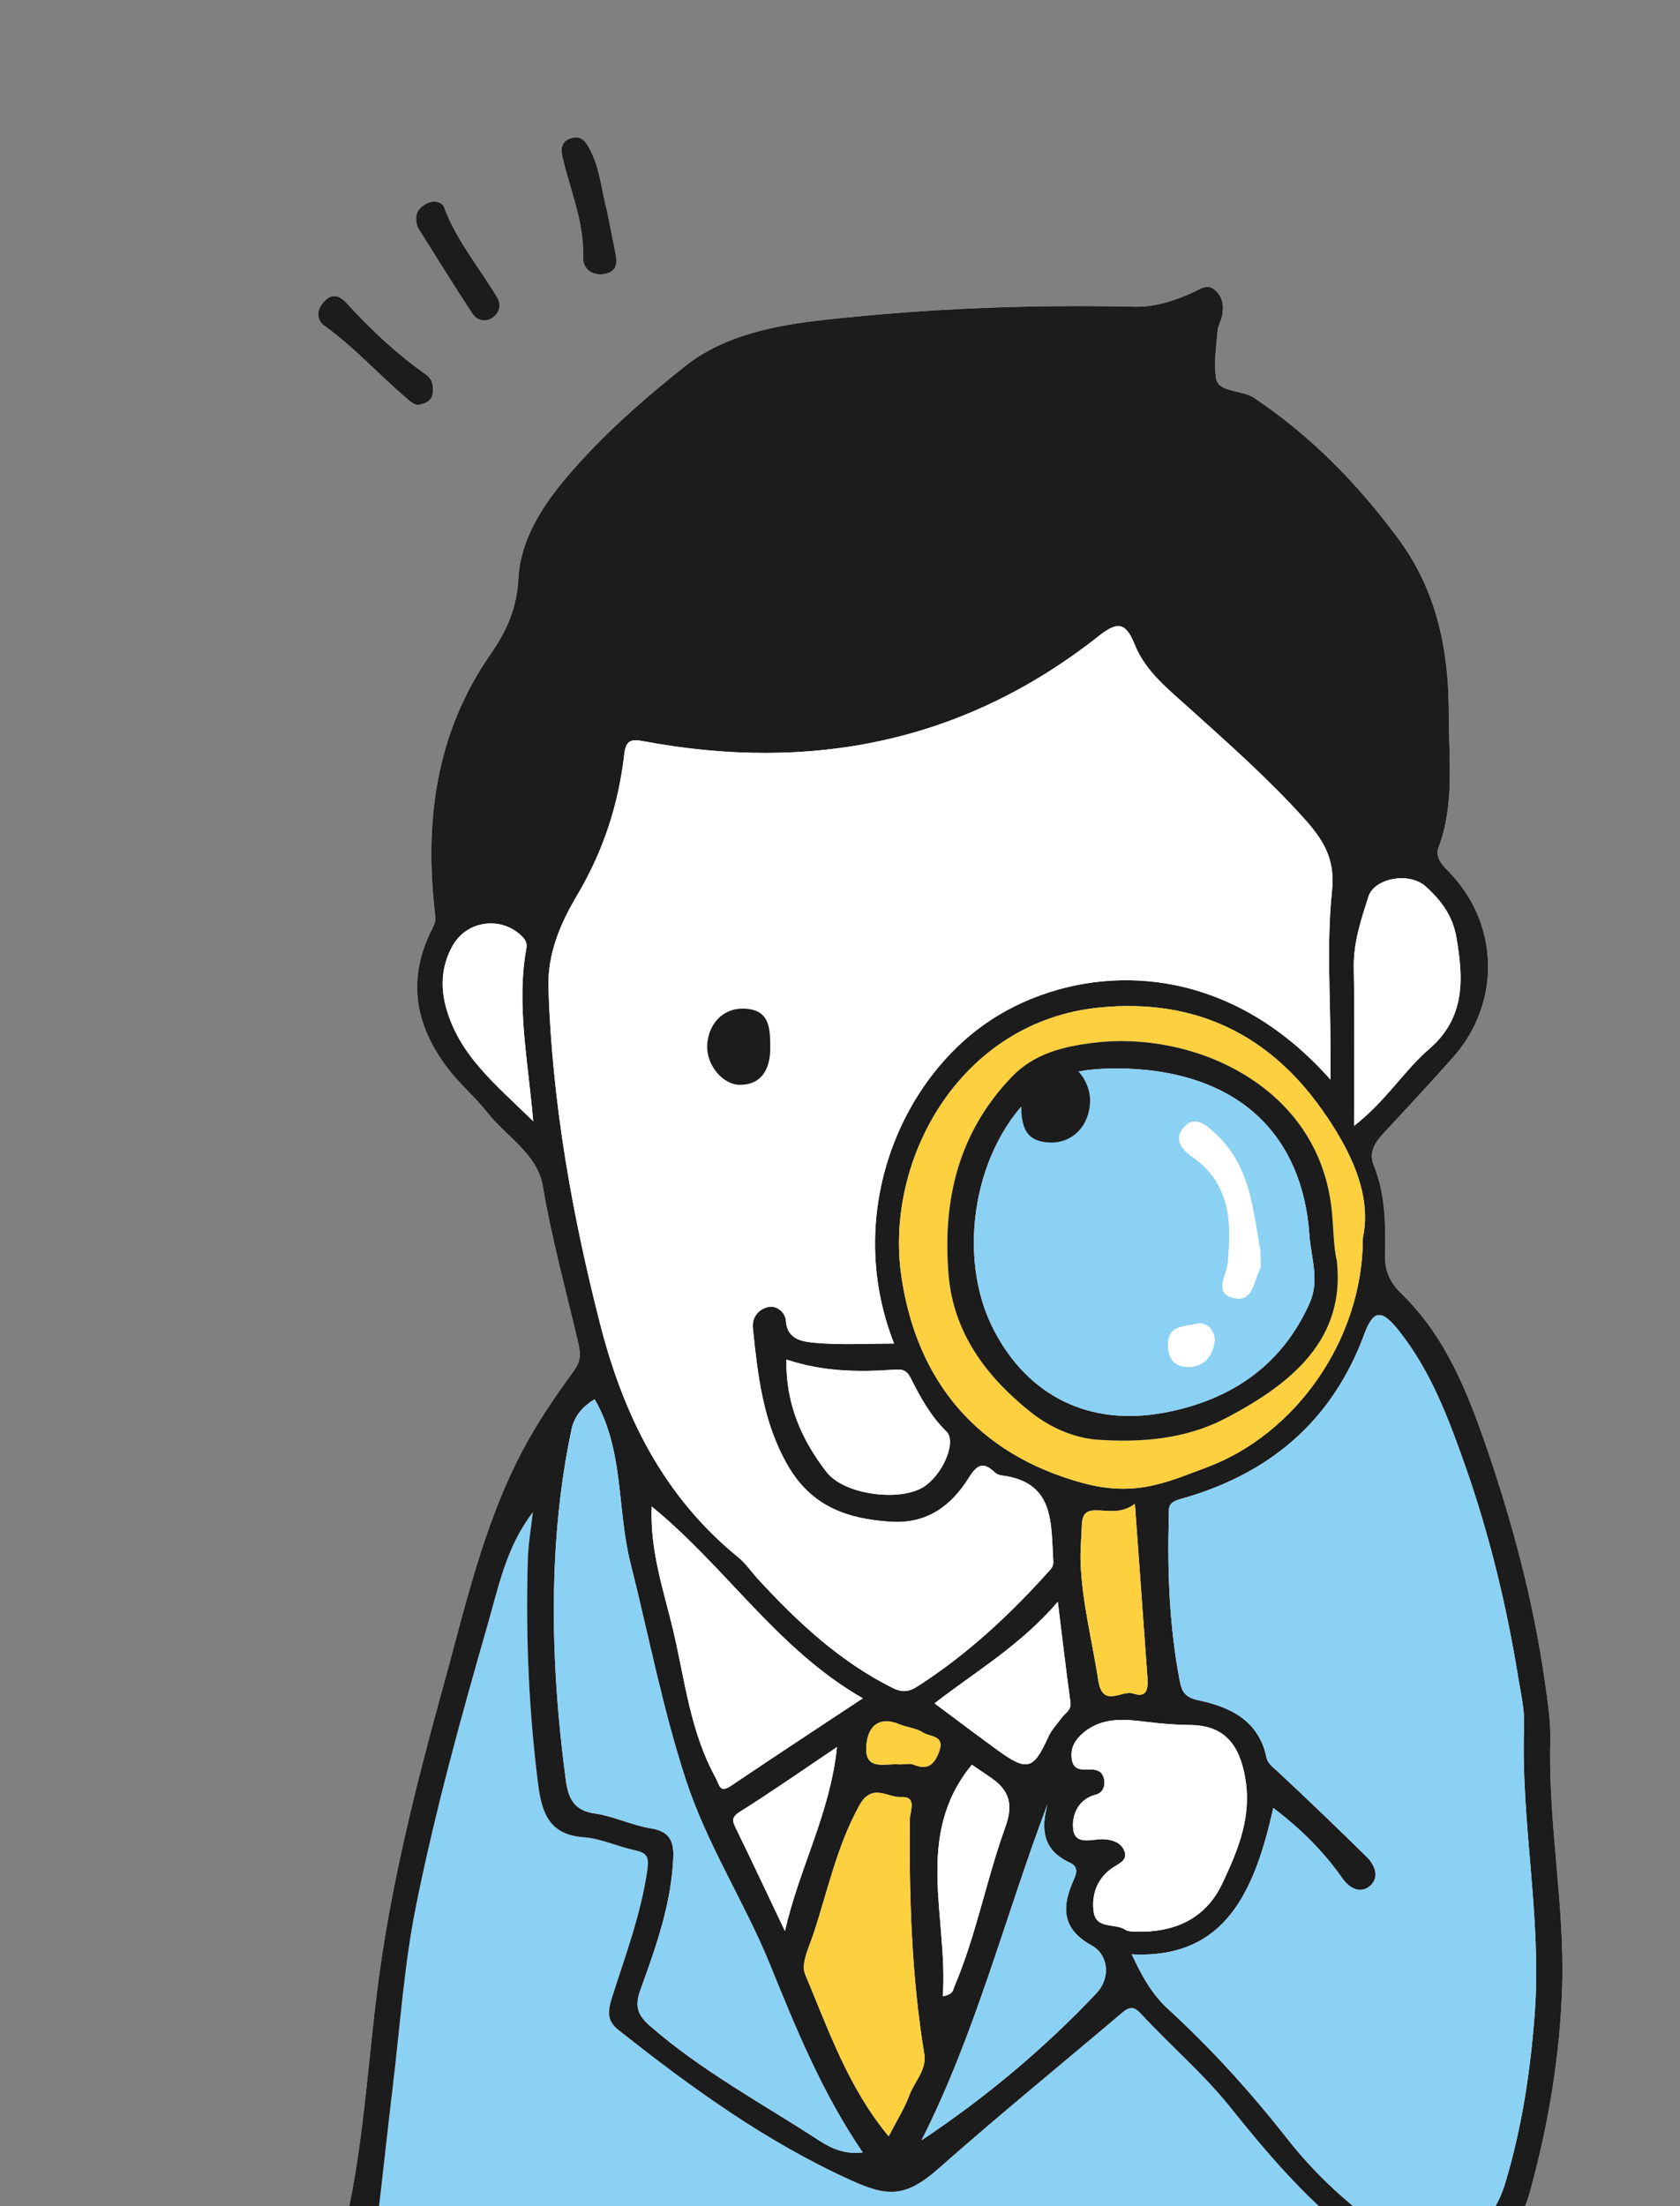 <?xml version="1.0" encoding="utf-8"?>
<!-- Generator: Adobe Illustrator 28.2.0, SVG Export Plug-In . SVG Version: 6.00 Build 0)  -->
<svg version="1.1" xmlns="http://www.w3.org/2000/svg" xmlns:xlink="http://www.w3.org/1999/xlink" x="0px" y="0px" width="160px"
	 height="210px" viewBox="0 0 160 210" enable-background="new 0 0 160 210" xml:space="preserve">
<rect x="0" y="0" width="160" height="210" fill="#808080" stroke="none"/>
<g id="レイヤー_1">
</g>
<g id="レイヤー_3">
</g>
<g id="レイヤー_2">
	<g>
		<path fill="#8BD1F4" d="M50.782,138.753c0,0-8.746,25.288-10.625,35.041s-5.325,33.246-5.325,35.126s-0.668,4.578-0.668,4.578
			l104.039,2.313l-33.838-57.277L50.782,138.753z"/>
		<path fill="#FFFFFF" d="M50.745,143.947c-0.166,1.508-0.437,3.014-0.479,4.526c-0.199,7.158,0.077,14.296,0.994,21.408
			c0.347,2.689,1.061,4.766,4.325,4.999c1.642,0.117,3.228,0.888,4.866,1.235c1.152,0.244,1.389,0.606,1.204,1.885
			c-0.605,4.186-2.083,8.11-3.349,12.092c-0.411,1.292-0.554,2.22,0.589,3.125c6.956,5.506,14.081,10.673,22.263,14.362
			c3.392,1.529,5.107,1.592,8.234-1.174c5.696-5.037,11.636-9.869,17.455-14.808c0.831-0.705,1.236-0.552,1.855,0.118
			c2.778,3.011,5.916,5.665,8.492,8.886c3.4,4.249,6.939,8.401,11.209,11.825c1.907,1.529,3.792,3.206,6.225,3.846
			c2.462,0.648,5.047,1.219,7.079-1.016c1.751-1.926,3.294-4.031,3.999-6.6c1.764-6.432,2.879-12.973,3.075-19.648
			c0.229-7.764-1.336-15.443-1.129-23.226c0.05-1.879-0.256-3.887-0.535-5.819c-1.093-7.573-3.046-14.936-5.532-22.161
			c-1.839-5.344-3.921-10.582-8.08-14.629c-1.106-1.077-1.621-2.126-1.592-3.73c0.052-2.859,0.042-5.757-1.07-8.499
			c-0.58-1.429,0.281-2.391,1.179-3.354c2.152-2.307,4.302-4.619,6.393-6.981c4.545-5.132,4.389-12.648-0.374-17.569
			c-0.689-0.711-1.397-1.415-1.025-2.406c1.545-4.122,0.955-8.399,0.966-12.616c0.016-5.989-1.09-11.686-4.768-16.678
			c-3.866-5.247-8.34-9.834-13.769-13.464c-1.177-0.787-3.396-0.493-3.626-1.854c-0.233-1.382,0.014-3.031,0.145-4.556
			c0.042-0.49,0.348-0.952,0.438-1.444c0.159-0.865,0.087-1.676-0.622-2.352c-0.775-0.738-1.432-0.169-2.091,0.131
			c-1.785,0.811-3.659,1.436-5.6,1.392c-9.899-0.223-19.78,0.165-29.608,1.256c-4.645,0.516-9.513,1.458-13.195,4.377
			c-4.035,3.199-7.981,6.658-11.346,10.634c-2.361,2.789-4.387,6.005-4.569,9.622c-0.143,2.838-1.158,5.04-2.627,7.15
			c-5.286,7.592-6.348,16.04-5.291,24.948c0.056,0.473-0.068,0.792-0.265,1.177c-2.391,4.679-1.764,9.002,1.341,13.182
			c1.18,1.589,2.687,2.837,3.888,4.36c1.814,2.302,4.765,3.949,5.278,6.992c0.854,5.061,2.223,9.989,3.381,14.968
			c0.26,1.116,0.221,1.749-0.477,2.704c-1.799,2.46-3.509,4.973-4.938,7.714c-3.675,7.049-5.364,14.716-7.454,22.268
			c-2.644,9.554-5.064,19.165-6.295,29.019c-0.909,7.276-1.324,14.62-2.936,21.795c-0.291,1.294,0.378,1.902,1.188,2.139
			c0.931,0.273,1.586-0.534,1.699-1.464c0.549-4.523,1.022-9.055,1.565-13.578c0.686-5.702,1.069-11.469,2.202-17.083
			c1.82-9.016,4.271-17.896,6.816-26.742C47.497,150.975,48.23,147.213,50.745,143.947z"/>
		<path fill="#1C1C1C" d="M50.745,143.947c-2.515,3.266-3.248,7.028-4.3,10.685c-2.545,8.846-4.996,17.726-6.816,26.742
			c-1.133,5.614-1.517,11.38-2.202,17.083c-0.544,4.523-1.017,9.056-1.565,13.578c-0.113,0.93-0.768,1.738-1.699,1.464
			c-0.81-0.238-1.478-0.845-1.188-2.139c1.612-7.175,2.027-14.519,2.936-21.795c1.231-9.853,3.652-19.465,6.295-29.019
			c2.09-7.552,3.778-15.219,7.454-22.268c1.429-2.741,3.139-5.254,4.938-7.714c0.698-0.955,0.737-1.588,0.477-2.704
			c-1.158-4.98-2.527-9.907-3.381-14.968c-0.513-3.043-3.464-4.69-5.278-6.992c-1.2-1.523-2.707-2.771-3.888-4.36
			c-3.105-4.18-3.733-8.503-1.341-13.182c0.197-0.385,0.321-0.704,0.265-1.177c-1.057-8.909,0.005-17.357,5.291-24.948
			c1.469-2.109,2.484-4.311,2.627-7.15c0.182-3.617,2.209-6.833,4.569-9.622c3.365-3.976,7.311-7.435,11.346-10.634
			c3.682-2.919,8.549-3.862,13.195-4.377c9.828-1.091,19.708-1.48,29.608-1.256c1.941,0.044,3.815-0.582,5.6-1.392
			c0.66-0.299,1.316-0.869,2.091-0.131c0.71,0.676,0.781,1.487,0.622,2.352c-0.091,0.492-0.396,0.954-0.438,1.444
			c-0.131,1.525-0.378,3.173-0.145,4.556c0.23,1.362,2.449,1.067,3.626,1.854c5.429,3.63,9.903,8.217,13.769,13.464
			c3.678,4.992,4.784,10.689,4.768,16.678c-0.011,4.217,0.578,8.495-0.966,12.616c-0.372,0.991,0.337,1.695,1.025,2.406
			c4.763,4.92,4.92,12.436,0.374,17.569c-2.092,2.362-4.241,4.674-6.393,6.981c-0.898,0.963-1.759,1.925-1.179,3.354
			c1.113,2.742,1.122,5.64,1.07,8.499c-0.029,1.605,0.485,2.654,1.592,3.73c4.159,4.048,6.241,9.286,8.08,14.629
			c2.486,7.225,4.438,14.588,5.532,22.161c0.279,1.932,0.585,3.94,0.535,5.819c-0.207,7.783,1.358,15.462,1.129,23.226
			c-0.197,6.674-1.311,13.216-3.075,19.648c-0.705,2.57-2.247,4.675-3.999,6.6c-2.032,2.235-4.617,1.664-7.079,1.016
			c-2.433-0.641-4.318-2.318-6.225-3.846c-4.27-3.423-7.809-7.575-11.209-11.825c-2.577-3.22-5.715-5.875-8.492-8.886
			c-0.619-0.671-1.023-0.824-1.855-0.118c-5.819,4.939-11.759,9.77-17.455,14.808c-3.128,2.766-4.842,2.703-8.234,1.174
			c-8.181-3.689-15.306-8.856-22.263-14.362c-1.144-0.905-1-1.833-0.589-3.125c1.266-3.982,2.744-7.906,3.349-12.092
			c0.185-1.278-0.052-1.64-1.204-1.885c-1.638-0.348-3.224-1.118-4.866-1.235c-3.264-0.233-3.978-2.311-4.325-4.999
			c-0.917-7.112-1.193-14.25-0.994-21.408C50.309,146.961,50.58,145.455,50.745,143.947z M126.717,102.771c0-1.066,0-1.88,0-2.694
			c0-5.109-0.389-10.26,0.145-15.313c0.324-3.065-0.905-4.896-2.64-6.831c-3.364-3.754-7.14-7.078-10.874-10.451
			c-2.013-1.819-4.256-3.55-5.284-6.14c-0.906-2.282-1.771-2.098-3.475-0.756c-12.846,10.12-27.422,12.931-43.295,9.972
			c-1.148-0.214-1.681-0.137-1.838,1.233c-0.546,4.771-1.978,9.182-4.479,13.408c-1.529,2.583-2.856,5.492-2.743,8.9
			c0.36,10.864,2.238,21.45,4.926,31.947c2.231,8.71,6.035,16.405,13.152,22.191c0.719,0.585,1.253,1.395,1.889,2.086
			c3.751,4.069,7.749,7.812,12.776,10.331c1.005,0.504,1.619,0.375,2.455-0.162c4.747-3.052,8.821-6.858,12.568-11.046
			c0.26-0.291,0.337-0.502,0.313-0.861c-0.234-3.569,0.178-7.516-4.927-8.144c-0.232-0.029-0.494-0.147-0.663-0.307
			c-1.062-1.008-1.658-0.746-2.426,0.49c-1.689,2.717-4.017,4.457-7.486,4.226c-4.144-0.276-7.552-1.449-9.815-5.411
			c-2.344-4.102-2.826-8.525-3.293-13.015c-0.113-1.084,0.614-1.875,1.558-2.029c0.717-0.117,1.535,0.51,1.589,1.342
			c0.116,1.804,1.645,1.973,2.716,2.076c2.469,0.236,4.976,0.075,7.583,0.075c-4.871-12.391,0.65-25.625,9.878-31.214
			C102.908,91.898,116.133,90.831,126.717,102.771z M107.787,186.028c0.914,1.958,1.859,3.74,3.456,5.204
			c4.15,3.803,7.92,7.971,11.397,12.401c3.123,3.979,6.926,7.241,11.151,9.942c2.496,1.595,5.222,2.219,7.485-1.583
			c0.773-1.298,1.587-2.57,2.034-4.041c1.624-5.35,2.459-10.858,2.861-16.397c0.663-9.124-1.363-18.176-1.02-27.312
			c0.056-1.503-0.31-3.031-0.554-4.535c-1.114-6.87-2.742-13.612-5.055-20.183c-1.588-4.511-3.262-8.98-6.267-12.791
			c-1.67-2.117-2.458-2.124-3.349,0.282c-3.091,8.347-9.142,13.355-17.522,15.682c-1.271,0.353-1.069,0.889-1.091,1.714
			c-0.139,5.187,0.051,10.347,1.019,15.464c0.206,1.091,0.451,1.681,1.785,1.963c3.034,0.641,5.767,1.918,6.499,5.451
			c0.124,0.6,0.635,0.933,1.079,1.347c2.861,2.665,5.679,5.375,8.468,8.115c0.861,0.846,1.257,2.077,0.201,2.855
			c-0.799,0.589-1.775,0.25-2.535-0.836c-1.79-2.554-4.01-4.744-6.563-6.673C119.482,180.046,116.693,186.487,107.787,186.028z
			 M82.162,204.883c-3.822-5.594-6.324-11.703-8.797-17.802c-2.425-5.983-5.986-11.379-8.031-17.616
			c-2.231-6.802-3.547-13.77-5.284-20.656c-1.305-5.169-0.61-10.773-3.414-15.612c-1.043,0.582-1.936,1.589-2.195,2.805
			c-0.896,4.209-1.398,8.494-1.593,12.787c-0.313,6.897,0.122,13.773,1.037,20.619c0.229,1.714,0.728,2.924,2.752,3.212
			c1.804,0.256,3.518,1.119,5.321,1.408c1.754,0.281,2.234,1.161,2.166,2.776c-0.185,4.419-1.651,8.518-3.128,12.6
			c-0.543,1.501-0.347,2.343,0.918,3.446c4.945,4.309,10.702,7.384,16.145,10.93C79.194,204.518,80.508,205.091,82.162,204.883z
			 M129.799,117.813c0.925-4.324-1.449-8.719-3.893-12.18c-4.951-7.013-11.92-10.65-21.205-9.727
			c-13.226,1.314-20.49,14.437-18.856,25.583c1.448,9.883,7.131,16.909,17.256,19.668c2.342,0.638,4.549,0.751,6.925,0.185
			c1.658-0.395,3.177-1.036,4.752-1.611C123.375,136.594,129.799,127.524,129.799,117.813z M108.887,183.874
			c3.429-0.097,6.067-1.483,7.55-4.64c1.496-3.185,2.82-6.348,2.137-10.104c-0.574-3.161-2.039-4.899-5.213-4.931
			c-1.353-0.014-2.676-0.117-4.026-0.283c-2.041-0.25-4.245-0.541-6.096,0.972c-0.857,0.701-1.346,1.507-1.15,2.628
			c0.191,1.092,1.068,0.904,1.814,0.916c0.68,0.011,1.137,0.251,1.256,0.983c0.115,0.702-0.186,1.25-0.799,1.412
			c-1.717,0.454-2.279,1.961-2.156,3.24c0.162,1.69,1.881,0.932,2.954,1.007c0.854,0.059,1.575,0.325,1.893,1.042
			c0.407,0.916-0.357,1.191-1.044,1.643c-1.454,0.957-2.081,2.494-1.851,4.207c0.228,1.703,2.017,1.075,2.994,1.709
			C107.59,183.962,108.306,183.822,108.887,183.874z M84.637,203.351c0.778-1.514,1.5-2.653,1.961-3.889
			c0.488-1.308,1.673-2.452,1.431-3.925c-1.215-7.412-1.448-14.873-1.379-22.362c0.007-0.729,0.728-2.209-0.819-2.113
			c-1.291,0.08-2.773-1.399-3.983,0.784c-2.148,3.874-3.018,8.136-4.38,12.248c-0.414,1.25-1.21,2.831-0.793,3.823
			C78.898,193.194,80.768,198.697,84.637,203.351z M82.17,161.657c-8.136-4.665-13.005-12.47-20.108-18.262
			c-0.162,4.387,1.196,8.132,2.083,11.936c1.095,4.696,1.619,9.571,4.017,13.904c0.368,0.665,0.356,1.497,1.466,0.748
			C73.734,167.211,77.88,164.497,82.17,161.657z M99.772,171.714c-4.044,10.677-6.818,21.761-12.006,32.014
			c6.129-4.084,11.671-8.723,16.663-14.002c1.317-1.393,1.211-3.623-0.494-4.562c-2.887-1.589-2.799-3.747-1.687-6.201
			c0.364-0.804,0.378-1.321-0.351-1.656C99.368,176.146,99.086,174.219,99.772,171.714z M128.957,107.174
			c3.118-2.453,4.756-5.256,7.122-7.292c3.5-3.011,3.299-6.697,2.628-10.65c-0.349-2.058-1.493-3.583-2.958-4.877
			c-1.578-1.394-4.866-0.749-5.417,0.978c-0.705,2.208-1.442,4.391-1.4,6.785C129.017,96.955,128.957,101.795,128.957,107.174z
			 M74.897,129.414c-0.078,4.26,1.48,7.669,3.813,10.697c1.667,2.162,6.867,2.836,9.167,1.479c1.845-1.089,3.28-4.329,2.258-5.328
			c-1.484-1.45-2.464-3.215-3.364-5.012c-0.469-0.936-0.858-0.924-1.83-0.858C81.645,130.612,78.331,130.556,74.897,129.414z
			 M50.782,106.724c-0.519-5.953-1.607-11.147-0.658-16.416c0.082-0.456-0.023-0.781-0.359-1.127
			c-1.955-2.014-5.306-1.613-6.68,0.879c-0.97,1.76-1.161,3.643-0.663,5.615C43.608,100.369,47.171,103.188,50.782,106.724z
			 M89.003,162.138c2.112,1.57,4.052,3.039,6.021,4.467c2.806,2.034,3.409,1.845,4.815-1.272c0.302-0.669,0.846-1.231,1.288-1.835
			c0.332-0.454,0.924-0.701,0.819-1.467c-0.407-2.963-0.752-5.935-1.201-9.555C97.187,156.614,92.969,159.066,89.003,162.138z
			 M108.084,143.147c-1.165,0.878-2.292,0.687-3.373,0.63c-1.121-0.059-1.643,0.134-1.683,1.464
			c-0.035,1.163-0.16,2.301-0.115,3.496c0.144,3.81,1.111,7.465,1.681,11.193c0.417,2.729,2.228,0.898,3.324,1.273
			c1.411,0.483,1.43-0.609,1.356-1.619C108.884,154.274,108.503,148.962,108.084,143.147z M89.792,190.025
			c1.014-0.197,0.958-0.59,1.081-0.879c2.1-4.919,3.056-10.205,4.866-15.205c0.771-2.13,0.426-3.477-1.299-4.679
			c-0.621-0.433-1.251-0.853-1.882-1.28C86.998,174.734,90.301,182.47,89.792,190.025z M79.716,166.295
			c-3.408,2.29-6.269,4.295-9.227,6.147c-0.835,0.523-0.762,0.861-0.411,1.578c1.505,3.079,2.96,6.183,4.676,9.79
			C76.156,177.713,79.049,172.639,79.716,166.295z M85.749,167.951c0.427,0,0.908-0.129,1.271,0.023
			c1.386,0.578,1.996-0.065,2.435-1.29c0.545-1.523-0.903-1.345-1.517-1.751c-0.663-0.439-1.564-0.498-2.322-0.816
			c-1.638-0.685-2.781-0.048-3.05,1.604C82.071,168.766,84.279,167.794,85.749,167.951z"/>
		<g>
			<path fill="#FFFFFF" d="M40.084,38.478c-0.471,0.224-0.895-0.171-1.26-0.479c-2.69-2.27-5.038-4.921-7.925-6.984
				c-0.612-0.437-0.878-1.303-0.136-2.195c0.928-1.116,1.721-0.55,2.32,0.107c2.277,2.494,4.727,4.78,7.487,6.726
				c0.664,0.468,0.713,1.144,0.64,1.799C41.154,37.957,40.778,38.362,40.084,38.478z"/>
			<path fill="#FFFFFF" d="M57.819,20.113c0.249,1.248,0.49,2.497,0.748,3.743c0.199,0.961,0.349,1.955-0.929,2.212
				c-1.209,0.243-2.148-0.449-2.11-1.589c0.114-3.384-1.251-6.419-1.978-9.602c-0.196-0.857,0.018-1.52,0.939-1.751
				c0.787-0.198,1.204,0.232,1.586,0.906C57.15,15.932,57.27,18.075,57.819,20.113z"/>
			<path fill="#FFFFFF" d="M39.784,21.647c-0.379-1.156-0.023-1.748,0.708-2.202c0.702-0.436,1.599-0.271,1.803,0.28
				c1.176,3.186,3.367,5.743,5.063,8.602c0.369,0.622,0.259,1.38-0.363,1.852c-0.742,0.563-1.564,0.345-2.015-0.339
				C43.148,27.057,41.404,24.217,39.784,21.647z"/>
			<path fill="#1C1C1C" d="M40.084,38.478c0.695-0.116,1.07-0.52,1.126-1.025c0.073-0.655,0.025-1.331-0.64-1.799
				c-2.76-1.946-5.211-4.232-7.487-6.726c-0.6-0.657-1.392-1.223-2.32-0.107c-0.742,0.892-0.476,1.758,0.136,2.195
				c2.887,2.062,5.235,4.714,7.925,6.984C39.189,38.306,39.612,38.702,40.084,38.478z"/>
			<path fill="#1C1C1C" d="M57.819,20.113c-0.549-2.038-0.669-4.181-1.743-6.082c-0.381-0.674-0.798-1.104-1.586-0.906
				c-0.921,0.231-1.135,0.894-0.939,1.751c0.727,3.183,2.092,6.218,1.978,9.602c-0.039,1.141,0.901,1.832,2.11,1.589
				c1.277-0.257,1.128-1.251,0.929-2.212C58.31,22.61,58.068,21.361,57.819,20.113z"/>
			<path fill="#1C1C1C" d="M39.784,21.647c1.62,2.57,3.364,5.411,5.196,8.194c0.45,0.684,1.272,0.902,2.015,0.339
				c0.623-0.472,0.732-1.23,0.363-1.852c-1.696-2.859-3.887-5.417-5.063-8.602c-0.204-0.551-1.101-0.716-1.803-0.28
				C39.761,19.898,39.405,20.491,39.784,21.647z"/>
		</g>
		<path fill="#FFFFFF" d="M126.717,102.771c-10.584-11.94-23.809-10.873-31.693-6.098c-9.228,5.589-14.749,18.823-9.878,31.214
			c-2.607,0-5.114,0.161-7.583-0.075c-1.07-0.102-2.599-0.271-2.716-2.076c-0.054-0.832-0.872-1.459-1.589-1.342
			c-0.944,0.154-1.67,0.946-1.558,2.029c0.468,4.49,0.95,8.913,3.293,13.015c2.264,3.961,5.671,5.135,9.815,5.411
			c3.469,0.231,5.797-1.508,7.486-4.226c0.768-1.236,1.364-1.498,2.426-0.49c0.169,0.16,0.431,0.278,0.663,0.307
			c5.105,0.628,4.693,4.575,4.927,8.144c0.023,0.359-0.053,0.57-0.313,0.861c-3.747,4.188-7.821,7.994-12.568,11.046
			c-0.835,0.537-1.45,0.666-2.455,0.162c-5.026-2.519-9.025-6.262-12.776-10.331c-0.636-0.69-1.17-1.501-1.889-2.086
			c-7.117-5.786-10.921-13.482-13.152-22.191c-2.688-10.497-4.566-21.083-4.926-31.947c-0.113-3.408,1.214-6.317,2.743-8.9
			c2.502-4.227,3.934-8.638,4.479-13.408c0.157-1.37,0.69-1.447,1.838-1.233c15.873,2.96,30.449,0.148,43.295-9.972
			c1.704-1.343,2.569-1.526,3.475,0.756c1.028,2.59,3.271,4.321,5.284,6.14c3.734,3.373,7.51,6.697,10.874,10.451
			c1.735,1.936,2.964,3.766,2.64,6.831c-0.534,5.053-0.145,10.204-0.145,15.313C126.717,100.891,126.717,101.705,126.717,102.771z
			 M73.358,99.722c-0.01-1.842-0.024-3.684-2.607-3.716c-1.91-0.023-3.341,1.486-3.4,3.571c-0.052,1.818,1.477,3.652,3.07,3.683
			C72.311,103.297,73.375,102.016,73.358,99.722z"/>
		<path fill="#8BD1F4" d="M107.787,186.028c8.906,0.459,11.695-5.982,13.48-13.93c2.553,1.929,4.773,4.118,6.563,6.673
			c0.76,1.085,1.736,1.424,2.535,0.836c1.057-0.778,0.661-2.009-0.201-2.855c-2.789-2.74-5.608-5.451-8.468-8.115
			c-0.444-0.414-0.955-0.747-1.079-1.347c-0.732-3.533-3.465-4.81-6.499-5.451c-1.334-0.282-1.579-0.872-1.785-1.963
			c-0.968-5.117-1.157-10.277-1.019-15.464c0.022-0.824-0.179-1.361,1.091-1.714c8.38-2.327,14.431-7.336,17.522-15.682
			c0.891-2.407,1.679-2.399,3.349-0.282c3.006,3.811,4.679,8.28,6.267,12.791c2.313,6.571,3.941,13.313,5.055,20.183
			c0.244,1.505,0.61,3.032,0.554,4.535c-0.343,9.136,1.683,18.188,1.02,27.312c-0.403,5.538-1.237,11.047-2.861,16.397
			c-0.447,1.47-1.261,2.742-2.034,4.041c-2.264,3.802-4.989,3.178-7.485,1.583c-4.226-2.701-8.028-5.963-11.151-9.942
			c-3.477-4.43-7.247-8.598-11.397-12.401C109.646,189.768,108.702,187.986,107.787,186.028z"/>
		<path fill="#8BD1F4" d="M82.162,204.883c-1.655,0.208-2.968-0.365-4.101-1.103c-5.443-3.547-11.2-6.621-16.145-10.93
			c-1.266-1.103-1.461-1.946-0.918-3.446c1.477-4.082,2.942-8.181,3.128-12.6c0.068-1.615-0.412-2.495-2.166-2.776
			c-1.803-0.289-3.517-1.151-5.321-1.408c-2.025-0.288-2.523-1.499-2.752-3.212c-0.916-6.846-1.351-13.722-1.037-20.619
			c0.195-4.293,0.697-8.577,1.593-12.787c0.259-1.216,1.152-2.223,2.195-2.805c2.803,4.838,2.109,10.442,3.414,15.612
			c1.738,6.885,3.054,13.853,5.284,20.656c2.045,6.237,5.606,11.633,8.031,17.616C75.838,193.179,78.34,199.289,82.162,204.883z"/>
		<path fill="#FCD03E" d="M129.799,117.813c0,9.712-6.424,18.781-15.021,21.919c-1.575,0.575-3.094,1.216-4.752,1.611
			c-2.376,0.566-4.583,0.453-6.925-0.185c-10.125-2.759-15.808-9.785-17.256-19.668c-1.633-11.146,5.63-24.27,18.856-25.583
			c9.285-0.922,16.254,2.715,21.205,9.727C128.35,109.094,130.724,113.488,129.799,117.813z M127.319,120.009
			c-0.342-1.413-0.308-3.203-0.502-4.954c-1.309-11.807-13.306-16.988-22.737-15.788c-2.774,0.353-5.563,0.984-7.737,3.254
			c-5.097,5.323-6.585,11.755-6.007,18.793c0.456,5.549,3.587,9.709,7.782,13.069c1.834,1.469,4.131,2.501,6.424,2.661
			c4.139,0.288,8.374-0.066,12.114-2.006C123.277,131.603,128.132,127.332,127.319,120.009z"/>
		<path fill="#FFFFFF" d="M108.887,183.874c-0.581-0.052-1.297,0.087-1.738-0.198c-0.977-0.634-2.766-0.006-2.994-1.709
			c-0.229-1.714,0.397-3.25,1.851-4.207c0.687-0.452,1.451-0.726,1.044-1.643c-0.318-0.718-1.039-0.983-1.893-1.042
			c-1.073-0.075-2.792,0.684-2.954-1.007c-0.122-1.279,0.439-2.786,2.156-3.24c0.613-0.162,0.914-0.71,0.799-1.412
			c-0.12-0.732-0.576-0.972-1.256-0.983c-0.746-0.012-1.623,0.176-1.814-0.916c-0.196-1.12,0.293-1.927,1.15-2.628
			c1.851-1.513,4.055-1.222,6.096-0.972c1.35,0.166,2.673,0.269,4.026,0.283c3.175,0.032,4.639,1.769,5.213,4.931
			c0.682,3.756-0.642,6.92-2.137,10.104C114.954,182.391,112.316,183.778,108.887,183.874z"/>
		<path fill="#FCD03E" d="M84.637,203.351c-3.868-4.653-5.739-10.157-7.962-15.435c-0.418-0.992,0.379-2.573,0.793-3.823
			c1.363-4.113,2.232-8.375,4.38-12.248c1.21-2.183,2.692-0.704,3.983-0.784c1.546-0.095,0.825,1.384,0.819,2.113
			c-0.068,7.489,0.164,14.95,1.379,22.362c0.242,1.473-0.944,2.617-1.431,3.925C86.137,200.698,85.415,201.837,84.637,203.351z"/>
		<path fill="#FFFFFF" d="M82.17,161.657c-4.29,2.841-8.436,5.554-12.542,8.326c-1.11,0.749-1.098-0.082-1.466-0.748
			c-2.398-4.333-2.922-9.208-4.017-13.904c-0.887-3.804-2.245-7.549-2.083-11.936C69.164,149.186,74.034,156.992,82.17,161.657z"/>
		<path fill="#8BD1F4" d="M99.772,171.714c-0.687,2.504-0.404,4.432,2.125,5.593c0.729,0.335,0.716,0.852,0.351,1.656
			c-1.113,2.455-1.2,4.612,1.687,6.201c1.705,0.939,1.811,3.169,0.494,4.562c-4.992,5.279-10.534,9.917-16.663,14.002
			C92.954,193.475,95.729,182.392,99.772,171.714z"/>
		<path fill="#FFFFFF" d="M128.957,107.174c0-5.379,0.06-10.218-0.025-15.055c-0.042-2.395,0.695-4.577,1.4-6.785
			c0.552-1.727,3.839-2.372,5.417-0.978c1.466,1.295,2.609,2.819,2.958,4.877c0.671,3.953,0.872,7.638-2.628,10.65
			C133.712,101.917,132.075,104.72,128.957,107.174z"/>
		<path fill="#FFFFFF" d="M74.897,129.414c3.434,1.143,6.748,1.199,10.043,0.976c0.972-0.066,1.361-0.078,1.83,0.858
			c0.9,1.797,1.88,3.562,3.364,5.012c1.023,0.999-0.413,4.239-2.258,5.328c-2.3,1.357-7.5,0.683-9.167-1.479
			C76.377,137.083,74.819,133.673,74.897,129.414z"/>
		<path fill="#FFFFFF" d="M50.782,106.724c-3.611-3.536-7.174-6.356-8.36-11.049c-0.498-1.972-0.307-3.855,0.663-5.615
			c1.374-2.492,4.725-2.893,6.68-0.879c0.336,0.346,0.441,0.67,0.359,1.127C49.175,95.578,50.263,100.771,50.782,106.724z"/>
		<path fill="#FFFFFF" d="M89.003,162.138c3.966-3.071,8.183-5.524,11.741-9.663c0.449,3.62,0.794,6.592,1.201,9.555
			c0.105,0.765-0.487,1.012-0.819,1.467c-0.441,0.605-0.986,1.166-1.288,1.835c-1.405,3.117-2.009,3.306-4.815,1.272
			C93.055,165.176,91.116,163.707,89.003,162.138z"/>
		<path fill="#FCD03E" d="M108.084,143.147c0.42,5.815,0.8,11.127,1.19,16.438c0.074,1.009,0.056,2.102-1.356,1.619
			c-1.095-0.375-2.907,1.456-3.324-1.273c-0.57-3.728-1.537-7.383-1.681-11.193c-0.045-1.195,0.079-2.333,0.115-3.496
			c0.04-1.33,0.563-1.523,1.683-1.464C105.792,143.834,106.918,144.025,108.084,143.147z"/>
		<path fill="#FFFFFF" d="M89.792,190.025c0.509-7.556-2.793-15.291,2.768-22.043c0.629,0.427,1.258,0.847,1.879,1.28
			c1.725,1.202,2.07,2.549,1.299,4.679c-1.809,5-2.765,10.286-4.866,15.205C90.749,189.436,90.805,189.829,89.792,190.025z"/>
		<path fill="#FFFFFF" d="M79.716,166.295c-0.668,6.344-3.56,11.417-4.962,17.515c-1.717-3.607-3.171-6.711-4.676-9.79
			c-0.351-0.718-0.424-1.056,0.411-1.578C73.447,170.59,76.309,168.585,79.716,166.295z"/>
		<path fill="#FCD03E" d="M85.748,167.948c-1.469-0.154-3.678,0.818-3.182-2.227c0.269-1.652,1.412-2.289,3.05-1.604
			c0.758,0.317,1.659,0.377,2.322,0.816c0.614,0.406,2.062,0.228,1.517,1.751c-0.439,1.225-1.048,1.868-2.435,1.29
			C86.656,167.822,86.176,167.951,85.748,167.948z"/>
		<path fill="#1C1C1C" d="M73.359,99.721c0.016,2.295-1.048,3.576-2.938,3.539c-1.593-0.031-3.121-1.865-3.07-3.683
			c0.059-2.086,1.491-3.594,3.4-3.571C73.334,96.037,73.348,97.88,73.359,99.721z"/>
		<path fill="#1C1C1C" d="M127.319,120.009c0.812,7.323-4.042,11.595-10.662,15.029c-3.74,1.94-7.975,2.294-12.114,2.006
			c-2.293-0.16-4.59-1.192-6.424-2.661c-4.195-3.36-7.327-7.52-7.782-13.069c-0.578-7.038,0.91-13.47,6.007-18.793
			c2.174-2.27,4.963-2.901,7.737-3.254c9.432-1.199,21.428,3.981,22.737,15.788C127.012,116.806,126.978,118.595,127.319,120.009z
			 M107.391,101.723c-3.074-0.07-6.217,0.044-8.636,2.123c-5.931,5.095-7.826,15.662-4.074,22.818
			c3.268,6.233,9.051,9.105,16.114,7.819c6.229-1.135,11.239-4.369,13.937-10.459c0.966-2.181,0.122-4.307-0.028-6.477
			C124.05,108.122,118.085,102.139,107.391,101.723z"/>
		<path fill="#8BD1F4" d="M107.391,101.722c10.694,0.417,16.659,6.4,17.313,15.825c0.15,2.17,0.995,4.296,0.028,6.477
			c-2.698,6.09-7.708,9.324-13.937,10.459c-7.063,1.287-12.846-1.586-16.114-7.819c-3.752-7.156-1.857-17.723,4.074-22.818
			C101.174,101.768,104.318,101.653,107.391,101.722z M120.02,118.908c-0.708-3.551-0.849-7.95-4.393-11.116
			c-0.909-0.812-1.834-1.562-2.811-0.545c-1.097,1.143-0.297,2.151,0.773,2.896c3.654,2.546,3.724,6.303,3.335,10.144
			c-0.127,1.25-1.405,2.866,0.667,3.287c1.725,0.351,1.82-1.637,2.402-2.76C120.167,120.48,120.02,119.977,120.02,118.908z
			 M113.026,130.12c1.75,0.025,2.462-1.144,2.642-2.371c0.138-0.942-0.655-2.02-1.794-1.719c-1.037,0.273-2.667,0.072-2.631,2.022
			C111.269,129.438,111.911,130.03,113.026,130.12z"/>
		<path fill="#FFFFFF" d="M120.02,118.908c0,1.069,0.147,1.571-0.027,1.907c-0.582,1.122-0.677,3.111-2.402,2.76
			c-2.072-0.422-0.794-2.037-0.667-3.287c0.389-3.842,0.318-7.598-3.335-10.144c-1.07-0.745-1.87-1.753-0.773-2.896
			c0.976-1.017,1.901-0.267,2.811,0.545C119.171,110.958,119.312,115.357,120.02,118.908z"/>
		<path fill="#FFFFFF" d="M113.026,130.12c-1.116-0.09-1.758-0.682-1.783-2.069c-0.036-1.95,1.595-1.748,2.631-2.022
			c1.139-0.3,1.933,0.778,1.794,1.719C115.488,128.976,114.776,130.145,113.026,130.12z"/>
		<path fill="#1C1C1C" d="M97.251,104.693c-0.018-2.508,1.145-3.908,3.211-3.868c1.741,0.034,3.411,2.038,3.355,4.025
			c-0.065,2.279-1.629,3.928-3.716,3.903C97.279,108.719,97.264,106.705,97.251,104.693z"/>
	</g>
</g>
</svg>
